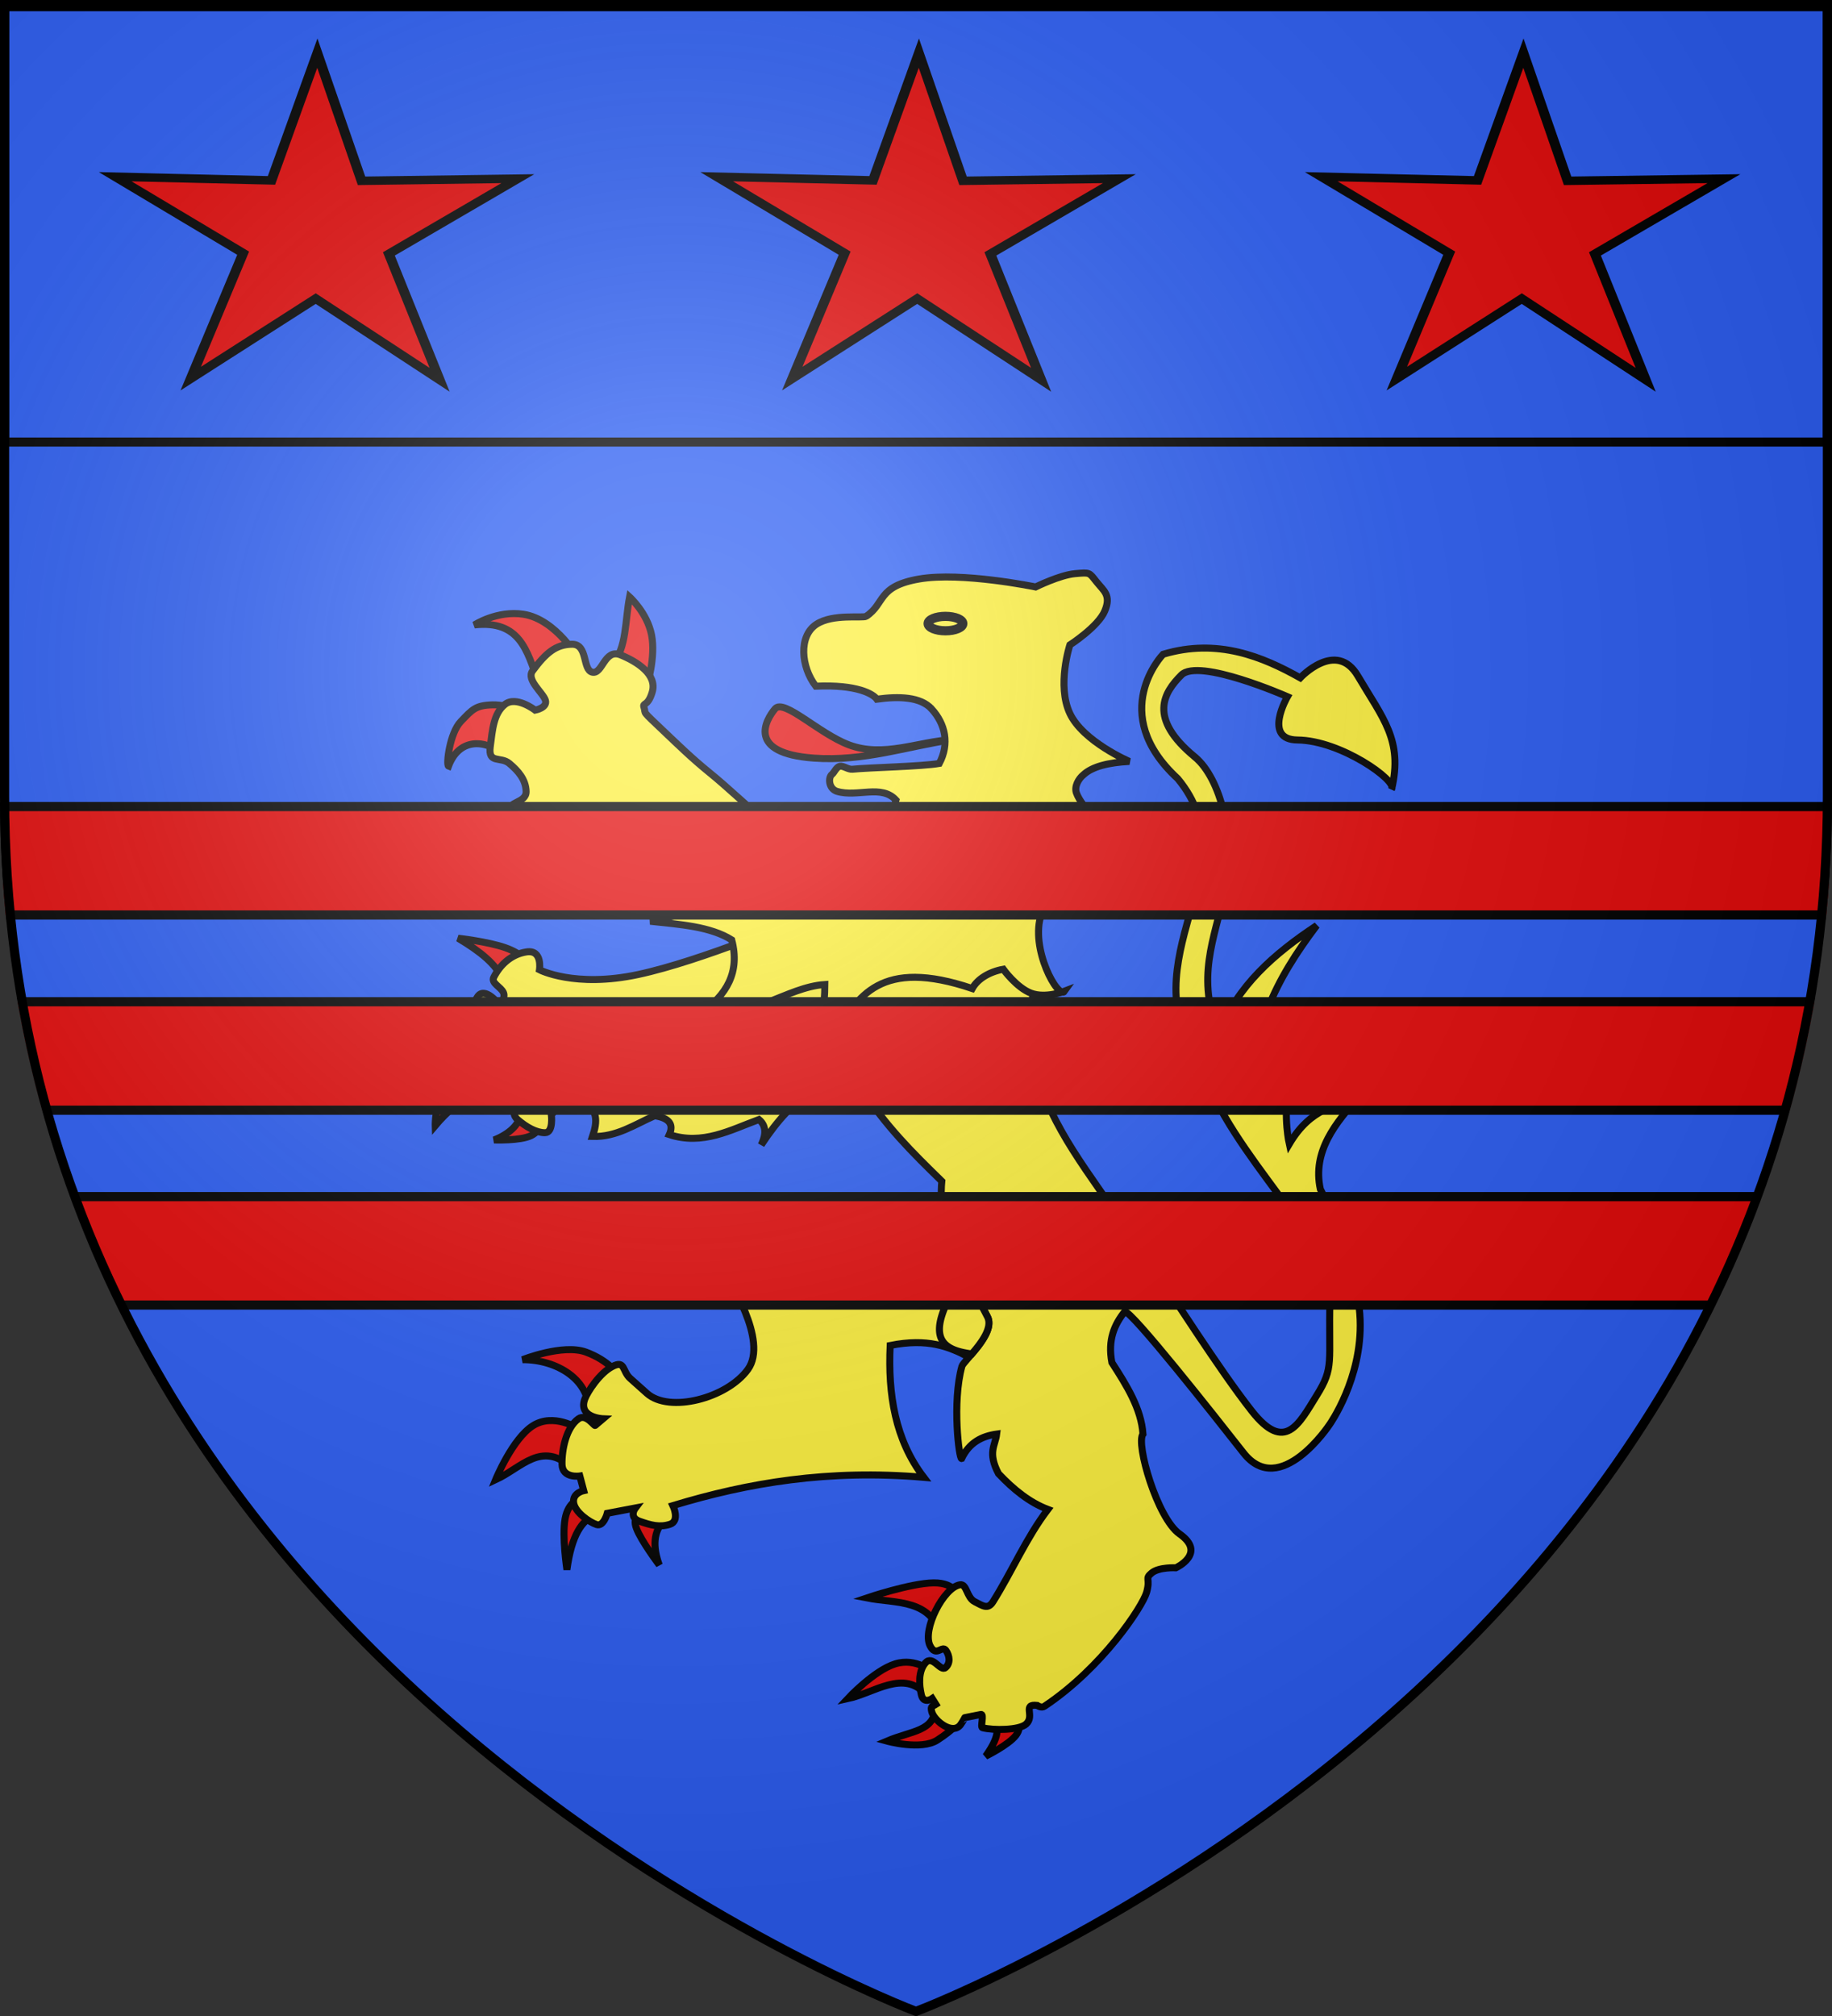 <svg xmlns="http://www.w3.org/2000/svg" xmlns:xlink="http://www.w3.org/1999/xlink" width="600" height="660" version="1.0"><rect width="100%" height="100%" fill="#333333" stroke="none"/><desc>Flag of Canton of Valais (Wallis)</desc><defs><clipPath id="D" clipPathUnits="userSpaceOnUse"><path d="M45.254 581.431s300-112.32 300-397.772V-74.892h-600v258.551c0 285.452 300 397.772 300 397.772z" style="fill:none;stroke:#000;stroke-width:3;stroke-miterlimit:4;stroke-opacity:1;stroke-dasharray:none;display:inline"/></clipPath><clipPath id="C" clipPathUnits="userSpaceOnUse"><path d="M45.254 581.431s300-112.32 300-397.772V-74.892h-600v258.551c0 285.452 300 397.772 300 397.772z" style="fill:none;stroke:#000;stroke-width:3;stroke-miterlimit:4;stroke-opacity:1;stroke-dasharray:none;display:inline"/></clipPath><clipPath id="B" clipPathUnits="userSpaceOnUse"><path d="M45.254 581.431s300-112.32 300-397.772V-74.892h-600v258.551c0 285.452 300 397.772 300 397.772z" style="fill:none;stroke:#000;stroke-width:3;stroke-miterlimit:4;stroke-opacity:1;stroke-dasharray:none;display:inline"/></clipPath><g id="e"><path id="d" d="M0 0v1h.5z" transform="rotate(18 3.157 -.5)"/><use xlink:href="#d" width="810" height="540" transform="scale(-1 1)"/></g><g id="f"><use xlink:href="#e" width="810" height="540" transform="rotate(72)"/><use xlink:href="#e" width="810" height="540" transform="rotate(144)"/></g><radialGradient xlink:href="#a" id="E" cx="221.445" cy="226.331" r="300" fx="221.445" fy="226.331" gradientTransform="matrix(1.353 0 0 1.349 -77.63 -85.747)" gradientUnits="userSpaceOnUse"/><linearGradient id="a"><stop offset="0" style="stop-color:white;stop-opacity:.314"/><stop offset=".19" style="stop-color:white;stop-opacity:.251"/><stop offset=".6" style="stop-color:#6b6b6b;stop-opacity:.125"/><stop offset="1" style="stop-color:black;stop-opacity:.125"/></linearGradient></defs><g style="display:inline"><path d="M300 658.5s298.5-112.32 298.5-397.772V2.176H1.5v258.552C1.5 546.18 300 658.5 300 658.5" style="fill:#2b5df2;fill-opacity:1;fill-rule:evenodd;stroke:none"/><g style="display:inline"><path d="M0 0h600v660H0z" style="fill:none;stroke:none"/></g><g style="fill:#2b5df2;stroke:#000;stroke-opacity:1;stroke-width:3.038;stroke-miterlimit:4;stroke-dasharray:none"><path d="M1.496 393.858h597.008v147.008H1.496z" style="fill:#2b5df2;fill-opacity:1;fill-rule:nonzero;stroke:#000;stroke-width:3.038;stroke-linecap:butt;stroke-miterlimit:4;stroke-opacity:1;stroke-dasharray:none" transform="matrix(1 0 0 .975 .004 -382.623)"/></g><g style="fill:#fcef3c" transform="translate(-345.254 77.069)"><path d="M524.342 194.45c-7.542 5.854-18.83 6.865-23.293 1.09 0 0 7.582 1.828 11.01-2.397 4.654-5.735 4.823-8.444 5.507-7.195zM509.942 169.815c-6.603-5.31-14.567-4.703-17.787 3.925-.853-.33.36-10.807 4.023-14.607 3.767-3.908 4.765-5.287 10.376-5.45 5.612-.164 12.706 3.27 12.706 3.27zM521.377 145.834c-3.463-9.754-5.854-19.968-20.752-18.313 0 0 7.436-4.832 16.093-3.488 10.698 1.66 18.567 15.036 18 15.26zM545.94 139.948c4.513-4.438 4.032-14.017 5.506-21.584 0 0 5.77 5.178 7.2 12.427 1.43 7.25-1.482 16.57-1.482 16.57z" style="fill:#e20909;fill-opacity:1;fill-rule:evenodd;stroke:#000;stroke-width:2.294;stroke-linecap:butt;stroke-linejoin:miter;stroke-miterlimit:4;stroke-opacity:1;stroke-dasharray:none;display:inline"/><path d="m579.61 226.062-7.412-3.76c2.688-2.948-.38-5.302-3.176-7.685-1.66-2.832-4.699-2.86-8.047-1.635-.482-5.409-4.293-6.412-8.682-6.65-.978-8.249-4.98-7.776-8.682-8.175-1.491-4.213-4.191-5.008-6.67-4.36-.816-1.523-3.045-1.955-8.364 0 0 0-3.388 5.995-7.2 4.36-3.811-1.635-7.517-6.322-8.894-9.593s5.188-2.616 5.083-6.54c-.106-3.924-2.647-6.758-5.506-9.157s-6.988.218-6.247-5.45 1.085-10.846 4.765-13.844 9.952 1.854 9.952 1.854 4.103-.764 3.348-3.243-6.365-6.677-4.195-9.62c4.341-5.887 7.623-8.666 12.917-8.72s3.335 8.447 6.67 9.156c3.335.708 3.944-7.794 9.212-5.668s12.132 6.375 10.376 12.208c-1.493 4.956-3.26 3.235-2.68 5.002.811 2.47-1.445.287 7.126 8.406 3.642 3.45 8.666 8.356 14.414 13.002s12.345 11.012 18.021 15.69c5.676 4.68 11.067 6.58 14.827 9.71s6.1 5.091 6.1 5.091z" style="fill:#fcef3c;fill-opacity:1;fill-rule:evenodd;stroke:#000;stroke-width:2.294;stroke-linecap:butt;stroke-linejoin:miter;stroke-miterlimit:4;stroke-opacity:1;stroke-dasharray:none;display:inline"/><path d="M538.112 386.1c.82-11.499-10.614-18.096-21.712-18.036 0 0 13.252-5.28 20.813-2.467 7.562 2.814 10.332 7.246 10.332 7.246zM532.422 403.366c-9.848-8.864-16.34.082-24.856 4.008 0 0 5.54-13.527 12.278-17.728 6.738-4.2 14.674.925 14.674.925zM539.908 418.936c-3.978 1.908-7.385 6.171-8.983 17.882 0 0-1.648-10.868-.6-16.649 1.049-5.78 4.792-6.474 4.792-6.474zM562.668 420.786c-3.388 3.555-3.698 8.47-1.497 14.49 0 0-5.99-7.938-7.487-12.024s1.497-4.316 1.497-4.316z" style="fill:#e20909;fill-opacity:1;fill-rule:evenodd;stroke:#000;stroke-width:2.294;stroke-linecap:butt;stroke-linejoin:miter;stroke-miterlimit:4;stroke-opacity:1;stroke-dasharray:none;display:inline"/><path d="M622.076 322.843c-4.406.001-8.652.265-12.404.899-20.011 3.379-26.248 17.432-26.248 17.432s13.65 20.6 6.768 30.083c-6.882 9.484-25.738 14.348-33.04 7.843l-5.494-4.905c-2.686-2.393-1.59-6.089-5.825-3.909s-8.15 8.32-9.009 10.562c-2.39 6.234 5.943 6.555 5.943 6.555l-2.547 2.161c-.24.558-2.926-3.97-5.495-2.16-4.08 2.872-5.506 10.244-5.4 14.931.106 4.688 5.825 3.812 5.825 3.812l1.273 4.783s-3.725.773-3.301 3.934 5.22 6.424 7.523 7.187 3.49-3.69 3.49-3.69l9.22-1.749s-2.337 3.038 1.369 4.346c3.705 1.308 6.59 2.086 9.952.996s.966-6.119.966-6.119c24.494-7.432 50.923-11.948 82.163-9.25-9.38-12.267-11.762-27.138-11.013-43.17 12.246-2.464 19.343.363 25.823 3.836 3.125-3.563 8.058-9.268 6.061-13.208-3.869-7.633-10.05-17.153-13.183-27.898-8.201-1.414-21.424-3.305-33.417-3.302z" style="fill:#fcef3c;fill-opacity:1;fill-rule:evenodd;stroke:#000;stroke-width:2.294;stroke-linecap:butt;stroke-linejoin:miter;stroke-miterlimit:4;stroke-opacity:1;stroke-dasharray:none;display:inline"/><path d="M509.812 243.659c-1.847-4.997-7.514-9.388-14.524-13.566 0 0 9.695 1.079 15.423 3.083s7.486 4.933 7.486 4.933zM501.727 262.003c-7.711-5.496-13.514.795-19.765 4.317 0 0 5.398-10.214 10.938-13.837s11.222-.654 11.222-.654zM506.967 280.656c-5.435.054-11.22 1.408-19.165 10.791 0 0-.263-7.515 3.743-12.64 4.005-5.126 12.278-7.863 12.278-7.863zM515.65 288.075c-.424 3.031-3.705 6.172-8.58 8.06 0 0 8.656.327 12.175-1.45 3.52-1.778 2.696-4.625 2.696-4.625zM669.577 485.84c2.642 1.745 3.774 4.577-1.497 12.025 0 0 7.411-3.623 9.882-6.783s0-5.858 0-5.858zM651.61 481.832c-.335 7.999-7.661 7.619-15.873 11.1 0 0 11.155 3.083 16.471-.309 5.316-3.391 7.786-6.474 7.786-6.474zM648.614 477.824c-7.344-8.525-16.964-.656-25.754 1.233 0 0 8.61-9.249 15.573-11.407 6.962-2.158 12.278 2.775 12.278 2.775zM653.705 459.634c-2.965-13.48-14.849-11.655-24.556-13.566 0 0 14.375-4.856 21.861-4.933s8.086 4.624 8.086 4.624z" style="fill:#e20909;fill-opacity:1;fill-rule:evenodd;stroke:#000;stroke-width:2.294;stroke-linecap:butt;stroke-linejoin:miter;stroke-miterlimit:4;stroke-opacity:1;stroke-dasharray:none;display:inline"/><path d="M736.582 170.742c8.345 6.873 13.63 26.464 9.692 44.48-3.315 15.161-9.419 27.862-1.83 46.165 5.945-15.72 18.177-26.26 32.042-35.457-13.315 17.572-22.804 35.893-19.465 56.73 1.234-7.153 10.238-12.973 20.962-18.498 0 0-9.133 6.166-10.78 15.415-1.647 9.25.3 17.883.3 17.883 7.185-12.142 15.436-12.222 23.357-16.033-8.298 9.128-15.857 18.474-13.176 30.832 0 0 12.278 23.432 13.027 42.701s-10.032 34.378-10.032 34.378-16.195 24.486-28.15 9.25c-9.4-11.982-37.015-46.958-38.93-46.248-3.35 4.21-5.602 9.173-4.193 16.649 4.864 7.535 9.615 15.092 10.182 23.432-2.423 3.048 4.669 27.542 11.978 32.681 9.058 6.368-1.198 11.1-1.198 11.1s-5.54-.309-7.935 1.695c-2.396 2.004-.313 1.622-1.647 6.32-1.314 4.625-14.446 24.642-33.457 37.31-1.048.698-2.367-.274-2.367-.274-5.089-.589-.603 3.414-3.673 6.132-2.244 1.988-10.676 2.106-14.268 1.165-.8-.21.685-4.572-.542-4.33l-5.242 1.032c-.04-.007-.345.817-1.34 2.239-2.584 3.694-8.791-1.283-9.5-4.228-.468-1.94.255-1.618 1.37-2.353L650.568 479s-2.805 1.958-3.554-1.199-1.095-7.67 1.301-10.445 4.906 2.941 6.588 1.526 1.398-3.876.14-5.662-3.193 2.4-5.173-1.482c-2.678-5.25 4.433-19.165 9.825-19.988 2.224-.339 2.096 4.162 4.791 5.55s4.342 2.627 5.99 0c6.296-10.037 10.914-20.965 17.967-30.215-6.02-2.282-11.276-6.536-16.17-11.716-3.662-6.99-1.054-9.138-.6-12.95-4.795.68-8.936 2.706-11.482 8.017-.803.275-3.172-18.436.103-30.215.483-1.74 11.163-10.706 8.385-16.186-5.755-11.352-16.641-26.858-14.974-44.398-9.747-9.512-18.23-17.843-26.802-30.986q-16.17-5.55-32.342 19.116c1.97-4.146 1.263-6.638-.749-8.325-9.395 3.441-18.436 8.52-29.347 4.933 1.462-3.236.132-5.395-4.792-6.166-6.52 2.811-12.373 6.998-20.363 6.783 1.63-4.84 2.07-9.313-4.193-11.716-3.991-.305-6.884 1.652-9.283 4.625 0 0 .748 5.858-2.097 5.858s-6.139-1.85-8.984-4.317.6-5.55.6-5.55l-5.092-4.316s-1.497 6.167-4.791 3.392-2.995-7.169-3.893-11.408c-.898-4.24 4.791-2.158 4.791-2.158s.337-4.162-1.927-5.28-5.335 1.734-6.158-.886c-1.647-5.242.898-10.02 3.294-13.875 2.396-3.854 7.187 2.467 7.187 2.467s2.209-2.043 1.366-3.95c-.842-1.908-4.136-3.064-3.163-4.991 1.947-3.854 5.54-7.554 10.781-8.325 5.24-.77 4.193 5.858 4.193 5.858s11.529 6.012 32.342 1.542 52.107-17.882 52.107-17.882l76.064-3.7s2.396 7.708 2.695 20.657c.3 12.95-8.946 9.057-1.497 31.14 7.45 22.083 15.744 31.27 34.588 58.734 11.627 16.946 26.076 40.08 36.984 53.955s15.45 4.241 21.262-5.087c5.812-9.329 3.838-10.602 4.342-31.448.505-20.847-31.58-45.367-42.374-76.77-24.511-34.965 17.086-64.13-7.487-93.729-23.352-21.528-4.791-40.697-4.791-40.697 17.84-5.358 32.632.814 44.92 7.707 0 0 11.77-12.64 18.866-.616 8.23 13.944 14.812 21.014 11.08 36.998 1.925-2.642-16.596-15.911-30.845-16.033-11.47-.098-3.294-14.182-3.294-14.182s-29.048-12.795-34.738-7.092-11.11 14.036 4.417 26.824z" style="fill:#fcef3c;fill-opacity:1;fill-rule:evenodd;stroke:#000;stroke-width:2.294;stroke-linecap:butt;stroke-linejoin:miter;stroke-miterlimit:4;stroke-opacity:1;stroke-dasharray:none;display:inline"/><path d="M657.535 165.019c-15.024 2.207-29.379 7.286-45.739 6.104-22.2-1.603-15.737-12.533-12.705-16.133 2.89-3.43 14.284 8.039 24.14 11.773 11.435 4.333 22.87-1.158 34.304-1.744z" style="fill:#e20909;fill-opacity:1;fill-rule:evenodd;stroke:#000;stroke-width:2.294;stroke-linecap:butt;stroke-linejoin:miter;stroke-miterlimit:4;stroke-opacity:1;stroke-dasharray:none;display:inline"/><path d="M650.335 154.99c-3.608-3.948-10.696-4.149-17.893-3.16-1.206-1.694-6.481-4.865-20.01-4.252-4.877-6.367-5.696-16.415.211-20.275 5.404-3.531 15.226-1.898 16.305-2.616 6.321-4.21 3.494-9.81 17.364-12.209s38.116 2.616 38.116 2.616 7.94-3.924 12.917-4.36 4.552-.436 6.988 2.616c2.435 3.052 4.923 4.415 2.752 9.593-2.17 5.178-11.434 11.118-11.434 11.118s-4.341 13.245 0 22.456c4.34 9.21 19.481 15.696 19.481 15.696-6.85.372-12.133 1.666-15.035 4.36-1.623 1.309-3.027 3.829-2.329 5.887 1.65 4.863 10.588 13.08 10.588 13.08s-3.653-1.743-5.506 2.835-1.906 15.479-1.906 15.479-11.752.155-14.61 8.284c-3.958 11.256 5.616 28.24 7.623 25.29 0 0-6.247 2.452-11.012.654-4.764-1.799-9.105-7.849-9.105-7.849-4.574.854-8.4 3.153-10.164 6.323-29.96-10.134-37.79 2.515-45.104 15.696-2.27 2.367-5.07 3.374-8.47 2.835 4.53-5.902 5.227-12.79 5.294-19.84-12.588.819-24.258 11.76-40.657 9.375 8.489-5.893 12.948-13.446 10.164-23.981-6.975-4.405-16.983-5.063-26.68-6.105 29.719-6.511 48.329-14.273 52.726-26.161l19.481-1.744c7.017-4.324 7.21-8.008 8.259-11.773-4.762-5.2-12.6-.866-19.27-2.834-2.812-.83-3.001-4.577-1.666-5.603.668-.512 1.403-2.378 2.549-2.627s2.704 1.12 4.17.969c5.466-.56 22.818-.899 28.404-1.896 3.419-6.445 1.983-12.926-2.54-17.876z" style="fill:#fcef3c;fill-opacity:1;fill-rule:evenodd;stroke:#000;stroke-width:2.294;stroke-linecap:butt;stroke-linejoin:miter;stroke-miterlimit:4;stroke-opacity:1;stroke-dasharray:none;display:inline"/><path d="M660.593 127.079c.002 1.305-2.546 2.363-5.69 2.363s-5.692-1.058-5.69-2.363c-.002-1.305 2.546-2.364 5.69-2.364s5.692 1.059 5.69 2.364z" style="fill:#fcef3c;fill-opacity:1;fill-rule:evenodd;stroke:#000;stroke-width:3;stroke-linecap:butt;stroke-linejoin:miter;stroke-miterlimit:4;stroke-opacity:1;stroke-dasharray:none;display:inline"/><path d="M646.39 326.995c-2.517-.046-4.328 1.163-6.414 1.87 7.63 6.23 15.232 12.468 15.352 20.662-5.965 12.827.148 15.55 8.207 16.656 3.073-3.567 6.95-8.572 5.141-12.14-2.782-5.49-6.745-11.965-9.928-19.157a79 79 0 0 0-4.717-4.686c-3.296-2.374-5.683-3.17-7.64-3.205z" style="fill:#fcef3c;fill-opacity:1;fill-rule:evenodd;stroke:#000;stroke-width:2.294;stroke-linecap:butt;stroke-linejoin:miter;stroke-miterlimit:4;stroke-opacity:1;stroke-dasharray:none"/><path id="z" d="m-298.95 301.838-40.58-31.23-40.929 30.77 17.163-48.245-41.913-29.417 51.187 1.414 15.026-48.952 14.473 49.119 51.199-.836-42.242 28.942z" style="fill:#e20909;fill-opacity:1;stroke:#000;stroke-width:3.252;stroke-miterlimit:4;stroke-opacity:1;stroke-dasharray:none" transform="matrix(1 0 0 .851 985.184 -209.596)"/><use xlink:href="#z" id="A" width="600" height="660" x="0" y="0" style="stroke:#000;stroke-opacity:1;stroke-width:3;stroke-miterlimit:4;stroke-dasharray:none" transform="translate(-197)"/><use xlink:href="#A" width="600" height="660" style="stroke:#000;stroke-opacity:1;stroke-width:3;stroke-miterlimit:4;stroke-dasharray:none" transform="translate(395)"/></g><path d="M-253.741 204.734V186.98H344.25v35.505h-597.991z" clip-path="url(#B)" style="fill:#e20909;fill-opacity:1;stroke:#000;stroke-width:3.009;stroke-miterlimit:4;stroke-opacity:1;stroke-dasharray:none;display:inline" transform="translate(254.746 77.069)"/><path d="M-253.741 268.63v-17.753H344.25v35.506h-597.991z" clip-path="url(#C)" style="fill:#e20909;fill-opacity:1;stroke:#000;stroke-width:3.009;stroke-miterlimit:4;stroke-opacity:1;stroke-dasharray:none;display:inline" transform="translate(254.746 77.069)"/><path d="M-253.741 332.427v-17.753H344.25v35.506h-597.991z" clip-path="url(#D)" style="fill:#e20909;fill-opacity:1;stroke:#000;stroke-width:3.009;stroke-miterlimit:4;stroke-opacity:1;stroke-dasharray:none;display:inline" transform="translate(254.746 77.069)"/></g><path d="M300 658.5s298.5-112.32 298.5-397.772V2.176H1.5v258.552C1.5 546.18 300 658.5 300 658.5" style="opacity:1;fill:url(#E);fill-opacity:1;fill-rule:evenodd;stroke:none;stroke-width:1px;stroke-linecap:butt;stroke-linejoin:miter;stroke-opacity:1"/><path d="M300 658.5S1.5 546.18 1.5 260.728V2.176h597v258.552C598.5 546.18 300 658.5 300 658.5z" style="opacity:1;fill:none;fill-opacity:1;fill-rule:evenodd;stroke:#000;stroke-width:3;stroke-linecap:butt;stroke-linejoin:miter;stroke-miterlimit:4;stroke-dasharray:none;stroke-opacity:1"/></svg>